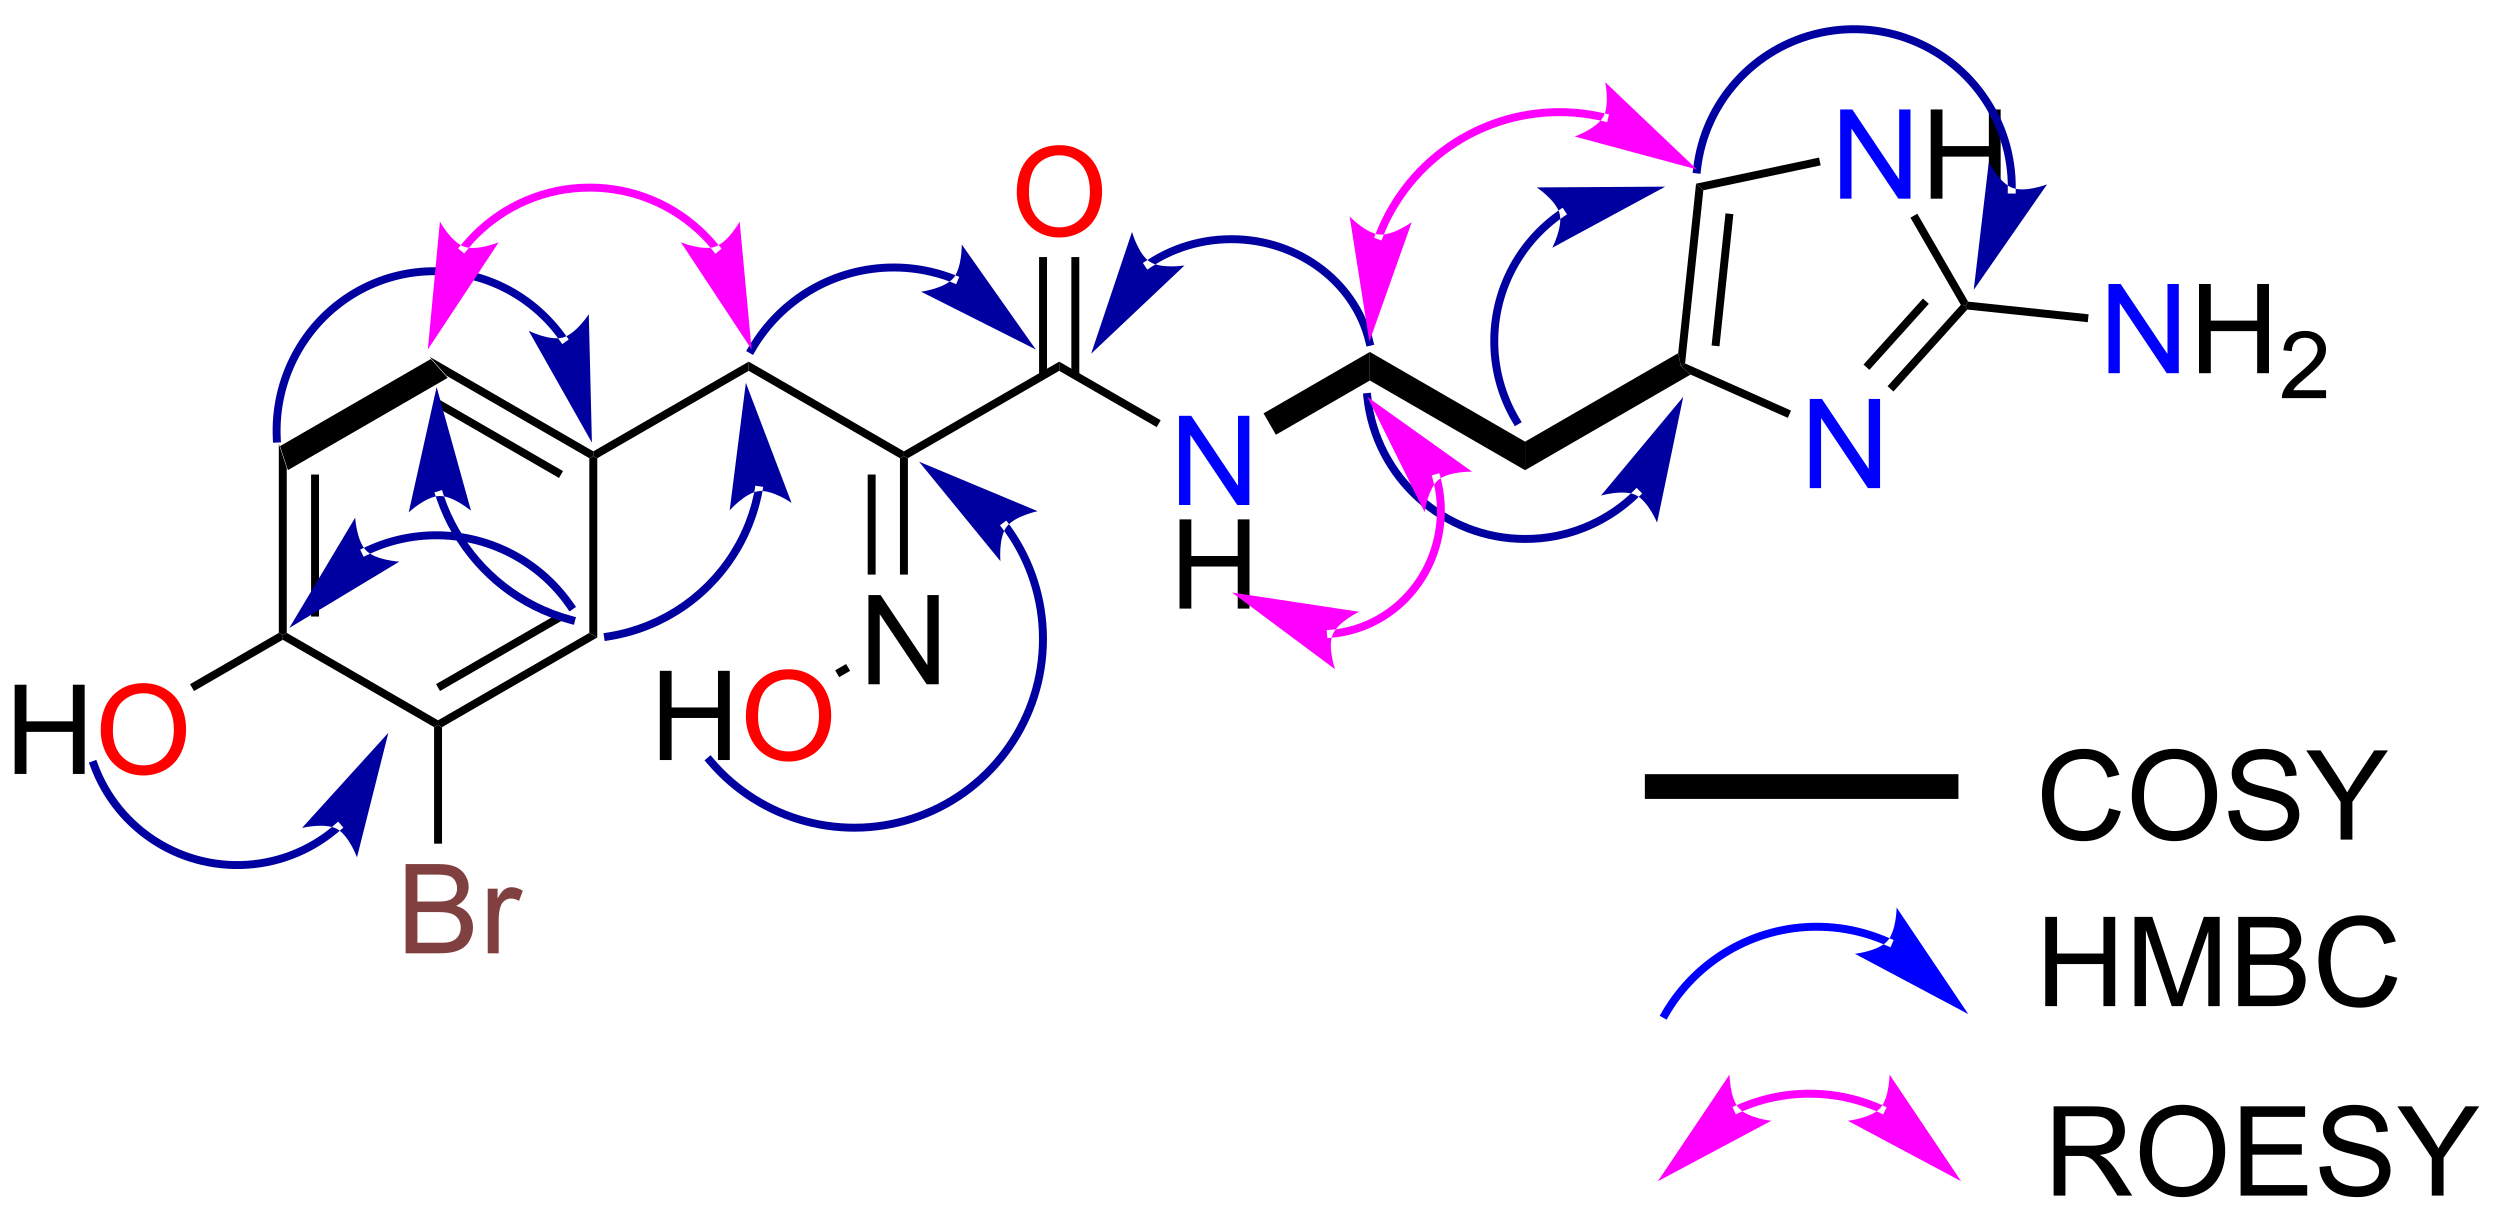<?xml version="1.0" encoding="UTF-8"?>
<!DOCTYPE svg PUBLIC '-//W3C//DTD SVG 1.0//EN'
          'http://www.w3.org/TR/2001/REC-SVG-20010904/DTD/svg10.dtd'>
<svg stroke-dasharray="none" shape-rendering="auto" xmlns="http://www.w3.org/2000/svg" font-family="'Dialog'" text-rendering="auto" width="220" fill-opacity="1" color-interpolation="auto" color-rendering="auto" preserveAspectRatio="xMidYMid meet" font-size="12px" viewBox="0 0 220 107" fill="black" xmlns:xlink="http://www.w3.org/1999/xlink" stroke="black" image-rendering="auto" stroke-miterlimit="10" stroke-linecap="square" stroke-linejoin="miter" font-style="normal" stroke-width="1" height="107" stroke-dashoffset="0" font-weight="normal" stroke-opacity="1"
><!--Generated by the Batik Graphics2D SVG Generator--><defs id="genericDefs"
  /><g
  ><defs id="defs1"
    ><clipPath clipPathUnits="userSpaceOnUse" id="clipPath1"
      ><path d="M2.324 0.676 L167.037 0.676 L167.037 80.775 L2.324 80.775 L2.324 0.676 Z"
      /></clipPath
      ><clipPath clipPathUnits="userSpaceOnUse" id="clipPath2"
      ><path d="M90.456 176.017 L90.456 253.888 L250.589 253.888 L250.589 176.017 Z"
      /></clipPath
    ></defs
    ><g transform="scale(1.333,1.333) translate(-2.324,-0.676) matrix(1.029,0,0,1.029,-90.719,-180.375)"
    ><path d="M108.893 206.11 L108.383 204.571 L118.065 198.978 L119.142 200.19 Z" stroke="none" clip-path="url(#clipPath2)"
    /></g
    ><g transform="matrix(1.371,0,0,1.371,-124.058,-241.401)"
    ><path d="M119.142 200.19 L118.065 198.978 L128.569 205.046 L128.569 205.34 L128.314 205.488 ZM118.476 202.197 L126.37 206.757 L126.625 206.315 L118.731 201.755 Z" stroke="none" clip-path="url(#clipPath2)"
    /></g
    ><g transform="matrix(1.371,0,0,1.371,-124.058,-241.401)"
    ><path d="M128.314 205.488 L128.569 205.34 L128.824 205.488 L128.824 216.994 L128.314 216.699 Z" stroke="none" clip-path="url(#clipPath2)"
    /></g
    ><g transform="matrix(1.371,0,0,1.371,-124.058,-241.401)"
    ><path d="M128.314 216.699 L128.824 216.994 L118.859 222.75 L118.604 222.603 L118.604 222.308 ZM126.37 215.43 L118.476 219.989 L118.731 220.431 L126.625 215.872 Z" stroke="none" clip-path="url(#clipPath2)"
    /></g
    ><g transform="matrix(1.371,0,0,1.371,-124.058,-241.401)"
    ><path d="M118.604 222.308 L118.604 222.603 L118.349 222.75 L108.638 217.141 L108.638 216.846 L108.893 216.699 Z" stroke="none" clip-path="url(#clipPath2)"
    /></g
    ><g transform="matrix(1.371,0,0,1.371,-124.058,-241.401)"
    ><path d="M108.893 216.699 L108.638 216.846 L108.383 216.699 L108.383 204.571 L108.893 206.11 ZM110.964 215.651 L110.964 206.536 L110.454 206.536 L110.454 215.651 Z" stroke="none" clip-path="url(#clipPath2)"
    /></g
    ><g transform="matrix(1.371,0,0,1.371,-124.058,-241.401)"
    ><path d="M128.824 205.488 L128.569 205.34 L128.569 205.046 L138.542 199.289 L138.542 199.879 Z" stroke="none" clip-path="url(#clipPath2)"
    /></g
    ><g transform="matrix(1.371,0,0,1.371,-124.058,-241.401)"
    ><path d="M138.542 199.879 L138.542 199.289 L148.507 205.046 L148.507 205.34 L148.252 205.488 Z" stroke="none" clip-path="url(#clipPath2)"
    /></g
    ><g transform="matrix(1.371,0,0,1.371,-124.058,-241.401)"
    ><path d="M148.762 205.488 L148.507 205.34 L148.507 205.046 L158.473 199.289 L158.473 199.879 Z" stroke="none" clip-path="url(#clipPath2)"
    /></g
    ><g fill="blue" transform="matrix(1.371,0,0,1.371,-124.058,-241.401)" stroke="blue"
    ><path d="M166.166 208.49 L166.166 202.764 L166.945 202.764 L169.952 207.258 L169.952 202.764 L170.679 202.764 L170.679 208.49 L169.9 208.49 L166.893 203.99 L166.893 208.49 L166.166 208.49 Z" stroke="none" clip-path="url(#clipPath2)"
    /></g
    ><g transform="matrix(1.371,0,0,1.371,-124.058,-241.401)"
    ><path d="M166.197 215.14 L166.197 209.414 L166.955 209.414 L166.955 211.765 L169.932 211.765 L169.932 209.414 L170.689 209.414 L170.689 215.14 L169.932 215.14 L169.932 212.44 L166.955 212.44 L166.955 215.14 L166.197 215.14 Z" stroke="none" clip-path="url(#clipPath2)"
    /></g
    ><g transform="matrix(1.371,0,0,1.371,-124.058,-241.401)"
    ><path d="M158.473 199.879 L158.473 199.289 L164.989 203.051 L164.734 203.493 Z" stroke="none" clip-path="url(#clipPath2)"
    /></g
    ><g transform="matrix(1.371,0,0,1.371,-124.058,-241.401)"
    ><path d="M172.382 203.983 L171.589 202.608 L178.411 198.667 L178.411 200.5 Z" stroke="none" clip-path="url(#clipPath2)"
    /></g
    ><g transform="matrix(1.371,0,0,1.371,-124.058,-241.401)"
    ><path d="M178.411 200.5 L178.411 198.667 L188.376 204.424 L188.376 206.257 Z" stroke="none" clip-path="url(#clipPath2)"
    /></g
    ><g transform="matrix(1.371,0,0,1.371,-124.058,-241.401)"
    ><path d="M146.228 219.996 L146.228 214.27 L147.007 214.27 L150.014 218.765 L150.014 214.27 L150.741 214.27 L150.741 219.996 L149.962 219.996 L146.954 215.496 L146.954 219.996 L146.228 219.996 Z" stroke="none" clip-path="url(#clipPath2)"
    /></g
    ><g transform="matrix(1.371,0,0,1.371,-124.058,-241.401)"
    ><path d="M148.252 205.488 L148.507 205.34 L148.762 205.488 L148.762 212.958 L148.252 212.958 ZM146.181 206.536 L146.181 212.958 L146.691 212.958 L146.691 206.536 Z" stroke="none" clip-path="url(#clipPath2)"
    /></g
    ><g fill="red" transform="matrix(1.371,0,0,1.371,-124.058,-241.401)" stroke="red"
    ><path d="M155.75 188.432 Q155.75 187.005 156.515 186.2 Q157.281 185.393 158.492 185.393 Q159.283 185.393 159.919 185.773 Q160.557 186.151 160.89 186.828 Q161.226 187.505 161.226 188.364 Q161.226 189.237 160.875 189.924 Q160.523 190.612 159.877 190.966 Q159.234 191.32 158.487 191.32 Q157.679 191.32 157.041 190.929 Q156.406 190.536 156.078 189.862 Q155.75 189.185 155.75 188.432 ZM156.531 188.442 Q156.531 189.479 157.085 190.075 Q157.643 190.669 158.484 190.669 Q159.338 190.669 159.89 190.067 Q160.445 189.466 160.445 188.362 Q160.445 187.661 160.208 187.14 Q159.971 186.619 159.515 186.333 Q159.062 186.044 158.494 186.044 Q157.69 186.044 157.109 186.599 Q156.531 187.151 156.531 188.442 Z" stroke="none" clip-path="url(#clipPath2)"
    /></g
    ><g transform="matrix(1.371,0,0,1.371,-124.058,-241.401)"
    ><path d="M159.764 200.182 L159.764 192.577 L159.254 192.577 L159.254 200.182 ZM157.692 200.182 L157.692 192.577 L157.182 192.577 L157.182 200.182 Z" stroke="none" clip-path="url(#clipPath2)"
    /></g
    ><g transform="matrix(1.371,0,0,1.371,-124.058,-241.401)"
    ><path d="M188.376 206.257 L188.376 204.424 L198.205 198.745 L198.376 199.564 L198.999 200.12 Z" stroke="none" clip-path="url(#clipPath2)"
    /></g
    ><g fill="blue" transform="matrix(1.371,0,0,1.371,-124.058,-241.401)" stroke="blue"
    ><path d="M206.65 207.409 L206.65 201.683 L207.429 201.683 L210.436 206.178 L210.436 201.683 L211.163 201.683 L211.163 207.409 L210.384 207.409 L207.376 202.909 L207.376 207.409 L206.65 207.409 Z" stroke="none" clip-path="url(#clipPath2)"
    /></g
    ><g fill="blue" transform="matrix(1.371,0,0,1.371,-124.058,-241.401)" stroke="blue"
    ><path d="M208.602 188.829 L208.602 183.103 L209.381 183.103 L212.389 187.598 L212.389 183.103 L213.115 183.103 L213.115 188.829 L212.337 188.829 L209.329 184.329 L209.329 188.829 L208.602 188.829 Z" stroke="none" clip-path="url(#clipPath2)"
    /></g
    ><g transform="matrix(1.371,0,0,1.371,-124.058,-241.401)"
    ><path d="M214.411 188.829 L214.411 183.103 L215.169 183.103 L215.169 185.454 L218.145 185.454 L218.145 183.103 L218.903 183.103 L218.903 188.829 L218.145 188.829 L218.145 186.129 L215.169 186.129 L215.169 188.829 L214.411 188.829 Z" stroke="none" clip-path="url(#clipPath2)"
    /></g
    ><g transform="matrix(1.371,0,0,1.371,-124.058,-241.401)"
    ><path d="M198.999 200.12 L198.376 199.564 L198.649 199.406 L205.45 202.432 L205.242 202.898 Z" stroke="none" clip-path="url(#clipPath2)"
    /></g
    ><g transform="matrix(1.371,0,0,1.371,-124.058,-241.401)"
    ><path d="M212.021 201.208 L211.642 200.866 L216.345 195.646 L216.658 195.679 L216.761 195.946 ZM210.477 199.817 L214.292 195.581 L213.913 195.239 L210.098 199.475 Z" stroke="none" clip-path="url(#clipPath2)"
    /></g
    ><g transform="matrix(1.371,0,0,1.371,-124.058,-241.401)"
    ><path d="M216.814 195.439 L216.658 195.679 L216.345 195.646 L213.111 190.048 L213.552 189.792 Z" stroke="none" clip-path="url(#clipPath2)"
    /></g
    ><g transform="matrix(1.371,0,0,1.371,-124.058,-241.401)"
    ><path d="M207.246 186.191 L207.351 186.69 L199.82 188.289 L199.351 187.867 Z" stroke="none" clip-path="url(#clipPath2)"
    /></g
    ><g transform="matrix(1.371,0,0,1.371,-124.058,-241.401)"
    ><path d="M199.351 187.867 L199.82 188.289 L198.649 199.406 L198.376 199.564 L198.205 198.745 ZM201.241 189.771 L200.348 198.252 L200.855 198.305 L201.748 189.824 Z" stroke="none" clip-path="url(#clipPath2)"
    /></g
    ><g fill="blue" transform="matrix(1.371,0,0,1.371,-124.058,-241.401)" stroke="blue"
    ><path d="M225.824 200.031 L225.824 194.305 L226.603 194.305 L229.611 198.8 L229.611 194.305 L230.337 194.305 L230.337 200.031 L229.559 200.031 L226.551 195.531 L226.551 200.031 L225.824 200.031 Z" stroke="none" clip-path="url(#clipPath2)"
    /></g
    ><g transform="matrix(1.371,0,0,1.371,-124.058,-241.401)"
    ><path d="M231.633 200.031 L231.633 194.305 L232.391 194.305 L232.391 196.656 L235.367 196.656 L235.367 194.305 L236.125 194.305 L236.125 200.031 L235.367 200.031 L235.367 197.331 L232.391 197.331 L232.391 200.031 L231.633 200.031 Z" stroke="none" clip-path="url(#clipPath2)"
    /></g
    ><g transform="matrix(1.371,0,0,1.371,-124.058,-241.401)"
    ><path d="M239.791 201.124 L239.791 201.631 L236.951 201.631 Q236.946 201.44 237.014 201.264 Q237.121 200.975 237.359 200.694 Q237.6 200.413 238.051 200.043 Q238.75 199.469 238.996 199.133 Q239.242 198.797 239.242 198.499 Q239.242 198.186 239.018 197.971 Q238.795 197.754 238.434 197.754 Q238.053 197.754 237.824 197.983 Q237.596 198.212 237.594 198.616 L237.051 198.561 Q237.108 197.954 237.471 197.637 Q237.834 197.319 238.446 197.319 Q239.065 197.319 239.424 197.663 Q239.785 198.004 239.785 198.51 Q239.785 198.768 239.68 199.018 Q239.574 199.266 239.328 199.542 Q239.084 199.817 238.516 200.297 Q238.041 200.696 237.906 200.838 Q237.772 200.981 237.684 201.124 L239.791 201.124 Z" stroke="none" clip-path="url(#clipPath2)"
    /></g
    ><g transform="matrix(1.371,0,0,1.371,-124.058,-241.401)"
    ><path d="M216.761 195.946 L216.658 195.679 L216.814 195.439 L224.547 196.251 L224.494 196.759 Z" stroke="none" clip-path="url(#clipPath2)"
    /></g
    ><g fill="rgb(128,64,64)" transform="matrix(1.371,0,0,1.371,-124.058,-241.401)" stroke="rgb(128,64,64)"
    ><path d="M116.522 237.266 L116.522 231.539 L118.67 231.539 Q119.326 231.539 119.722 231.714 Q120.121 231.885 120.345 232.247 Q120.569 232.609 120.569 233.003 Q120.569 233.37 120.368 233.695 Q120.17 234.018 119.769 234.219 Q120.287 234.37 120.566 234.737 Q120.847 235.104 120.847 235.604 Q120.847 236.008 120.675 236.354 Q120.506 236.698 120.256 236.885 Q120.006 237.073 119.629 237.169 Q119.254 237.266 118.707 237.266 L116.522 237.266 ZM117.279 233.945 L118.519 233.945 Q119.022 233.945 119.24 233.878 Q119.529 233.792 119.675 233.594 Q119.824 233.393 119.824 233.094 Q119.824 232.807 119.686 232.591 Q119.55 232.375 119.295 232.294 Q119.043 232.214 118.425 232.214 L117.279 232.214 L117.279 233.945 ZM117.279 236.589 L118.707 236.589 Q119.074 236.589 119.222 236.562 Q119.483 236.516 119.657 236.406 Q119.834 236.297 119.946 236.089 Q120.061 235.878 120.061 235.604 Q120.061 235.284 119.897 235.049 Q119.733 234.812 119.441 234.716 Q119.152 234.62 118.605 234.62 L117.279 234.62 L117.279 236.589 ZM121.793 237.266 L121.793 233.117 L122.425 233.117 L122.425 233.745 Q122.668 233.305 122.871 233.164 Q123.076 233.023 123.324 233.023 Q123.678 233.023 124.045 233.25 L123.803 233.901 Q123.545 233.75 123.287 233.75 Q123.058 233.75 122.873 233.888 Q122.691 234.026 122.613 234.273 Q122.496 234.648 122.496 235.094 L122.496 237.266 L121.793 237.266 Z" stroke="none" clip-path="url(#clipPath2)"
    /></g
    ><g transform="matrix(1.371,0,0,1.371,-124.058,-241.401)"
    ><path d="M118.349 222.75 L118.604 222.603 L118.859 222.75 L118.859 230.227 L118.349 230.227 Z" stroke="none" clip-path="url(#clipPath2)"
    /></g
    ><g transform="matrix(1.371,0,0,1.371,-124.058,-241.401)"
    ><path d="M91.428 225.753 L91.428 220.026 L92.186 220.026 L92.186 222.378 L95.163 222.378 L95.163 220.026 L95.921 220.026 L95.921 225.753 L95.163 225.753 L95.163 223.052 L92.186 223.052 L92.186 225.753 L91.428 225.753 Z" stroke="none" clip-path="url(#clipPath2)"
    /></g
    ><g fill="red" transform="matrix(1.371,0,0,1.371,-124.058,-241.401)" stroke="red"
    ><path d="M96.953 222.964 Q96.953 221.537 97.719 220.732 Q98.484 219.925 99.695 219.925 Q100.487 219.925 101.122 220.305 Q101.76 220.683 102.094 221.36 Q102.43 222.037 102.43 222.896 Q102.43 223.768 102.078 224.456 Q101.727 225.143 101.081 225.498 Q100.438 225.852 99.69 225.852 Q98.883 225.852 98.245 225.461 Q97.609 225.068 97.281 224.393 Q96.953 223.716 96.953 222.964 ZM97.734 222.974 Q97.734 224.011 98.289 224.607 Q98.846 225.201 99.688 225.201 Q100.542 225.201 101.094 224.599 Q101.648 223.998 101.648 222.893 Q101.648 222.193 101.412 221.672 Q101.174 221.151 100.719 220.865 Q100.266 220.576 99.698 220.576 Q98.893 220.576 98.312 221.13 Q97.734 221.683 97.734 222.974 Z" stroke="none" clip-path="url(#clipPath2)"
    /></g
    ><g transform="matrix(1.371,0,0,1.371,-124.058,-241.401)"
    ><path d="M108.383 216.699 L108.638 216.846 L108.638 217.141 L102.94 220.433 L102.684 219.991 Z" stroke="none" clip-path="url(#clipPath2)"
    /></g
    ><g transform="matrix(1.371,0,0,1.371,-124.058,-241.401)"
    ><path d="M132.838 224.861 L132.838 219.134 L133.596 219.134 L133.596 221.486 L136.572 221.486 L136.572 219.134 L137.33 219.134 L137.33 224.861 L136.572 224.861 L136.572 222.16 L133.596 222.16 L133.596 224.861 L132.838 224.861 Z" stroke="none" clip-path="url(#clipPath2)"
    /></g
    ><g fill="red" transform="matrix(1.371,0,0,1.371,-124.058,-241.401)" stroke="red"
    ><path d="M138.363 222.072 Q138.363 220.645 139.128 219.84 Q139.894 219.033 141.105 219.033 Q141.897 219.033 142.532 219.413 Q143.17 219.791 143.503 220.468 Q143.839 221.145 143.839 222.004 Q143.839 222.876 143.488 223.564 Q143.136 224.251 142.49 224.606 Q141.847 224.96 141.1 224.96 Q140.292 224.96 139.654 224.569 Q139.019 224.176 138.691 223.501 Q138.363 222.824 138.363 222.072 ZM139.144 222.082 Q139.144 223.119 139.699 223.715 Q140.256 224.309 141.097 224.309 Q141.951 224.309 142.503 223.707 Q143.058 223.106 143.058 222.001 Q143.058 221.301 142.821 220.78 Q142.584 220.259 142.128 219.973 Q141.675 219.684 141.107 219.684 Q140.303 219.684 139.722 220.238 Q139.144 220.791 139.144 222.082 Z" stroke="none" clip-path="url(#clipPath2)"
    /></g
    ><g transform="matrix(1.371,0,0,1.371,-124.058,-241.401)"
    ><path d="M144.797 218.694 L145.052 219.136 L144.35 219.542 L144.095 219.1 Z" stroke="none" clip-path="url(#clipPath2)"
    /></g
    ><g transform="matrix(1.371,0,0,1.371,-124.058,-241.401)"
    ><path d="M196.065 227.356 L196.065 225.768 L216.192 225.768 L216.192 227.356 Z" stroke="none" clip-path="url(#clipPath2)"
    /></g
    ><g transform="matrix(1.371,0,0,1.371,-124.058,-241.401)"
    ><path d="M225.857 227.961 L226.615 228.151 Q226.378 229.086 225.759 229.578 Q225.139 230.068 224.245 230.068 Q223.319 230.068 222.738 229.69 Q222.16 229.312 221.855 228.599 Q221.553 227.883 221.553 227.062 Q221.553 226.167 221.894 225.503 Q222.238 224.836 222.868 224.489 Q223.498 224.143 224.256 224.143 Q225.115 224.143 225.701 224.581 Q226.287 225.018 226.519 225.812 L225.772 225.987 Q225.574 225.362 225.194 225.078 Q224.816 224.792 224.24 224.792 Q223.582 224.792 223.136 225.109 Q222.694 225.424 222.514 225.958 Q222.334 226.492 222.334 227.057 Q222.334 227.789 222.548 228.333 Q222.761 228.878 223.209 229.148 Q223.66 229.417 224.183 229.417 Q224.819 229.417 225.259 229.049 Q225.701 228.682 225.857 227.961 ZM227.32 227.18 Q227.32 225.753 228.085 224.948 Q228.851 224.141 230.062 224.141 Q230.854 224.141 231.489 224.521 Q232.127 224.898 232.46 225.576 Q232.796 226.253 232.796 227.112 Q232.796 227.984 232.445 228.672 Q232.093 229.359 231.447 229.714 Q230.804 230.068 230.057 230.068 Q229.25 230.068 228.611 229.677 Q227.976 229.284 227.648 228.609 Q227.32 227.932 227.32 227.18 ZM228.101 227.19 Q228.101 228.226 228.656 228.823 Q229.213 229.417 230.054 229.417 Q230.908 229.417 231.46 228.815 Q232.015 228.214 232.015 227.109 Q232.015 226.409 231.778 225.888 Q231.541 225.367 231.085 225.081 Q230.632 224.792 230.065 224.792 Q229.26 224.792 228.679 225.346 Q228.101 225.898 228.101 227.19 ZM233.514 228.128 L234.23 228.065 Q234.279 228.495 234.464 228.771 Q234.652 229.047 235.042 229.216 Q235.433 229.385 235.92 229.385 Q236.355 229.385 236.686 229.258 Q237.019 229.128 237.18 228.904 Q237.342 228.68 237.342 228.414 Q237.342 228.143 237.186 227.943 Q237.029 227.742 236.67 227.604 Q236.441 227.516 235.652 227.326 Q234.863 227.135 234.545 226.969 Q234.136 226.753 233.933 226.435 Q233.732 226.117 233.732 225.721 Q233.732 225.289 233.977 224.911 Q234.225 224.534 234.696 224.339 Q235.17 224.143 235.748 224.143 Q236.386 224.143 236.87 224.349 Q237.357 224.555 237.618 224.953 Q237.881 225.351 237.902 225.854 L237.175 225.909 Q237.115 225.367 236.777 225.091 Q236.441 224.812 235.779 224.812 Q235.092 224.812 234.777 225.065 Q234.464 225.315 234.464 225.672 Q234.464 225.979 234.686 226.18 Q234.904 226.378 235.829 226.589 Q236.753 226.797 237.097 226.953 Q237.597 227.182 237.834 227.536 Q238.074 227.891 238.074 228.351 Q238.074 228.807 237.811 229.214 Q237.55 229.617 237.058 229.844 Q236.569 230.068 235.957 230.068 Q235.178 230.068 234.652 229.841 Q234.128 229.612 233.829 229.159 Q233.529 228.703 233.514 228.128 ZM240.722 229.969 L240.722 227.542 L238.514 224.242 L239.436 224.242 L240.566 225.969 Q240.878 226.453 241.147 226.938 Q241.404 226.487 241.772 225.924 L242.881 224.242 L243.764 224.242 L241.48 227.542 L241.48 229.969 L240.722 229.969 Z" stroke="none" clip-path="url(#clipPath2)"
    /></g
    ><g fill="rgb(0,0,160)" transform="matrix(1.371,0,0,1.371,-124.058,-241.401)" stroke="rgb(0,0,160)"
    ><path d="M126.428 197.956 L126.428 197.956 C126.428 197.956 126.427 197.955 126.427 197.954 L126.427 197.954 C126.426 197.953 126.426 197.953 126.426 197.952 L126.635 197.806 L126.426 197.953 C126.425 197.952 126.424 197.95 126.422 197.948 L126.632 197.802 L126.423 197.949 C126.415 197.937 126.407 197.926 126.399 197.914 L126.399 197.914 C126.367 197.869 126.334 197.823 126.301 197.778 L126.301 197.778 C126.234 197.688 126.167 197.599 126.097 197.511 L126.298 197.353 L126.097 197.511 C125.959 197.335 125.814 197.163 125.664 196.997 L125.853 196.826 L125.664 196.997 C125.061 196.33 124.365 195.74 123.585 195.249 L123.585 195.249 C120.465 193.286 116.528 193.235 113.364 195.116 L113.233 194.897 L113.364 195.116 C110.199 196.997 108.328 200.501 108.508 204.214 L108.521 204.469 L108.011 204.494 L107.999 204.239 C107.809 200.339 109.774 196.656 113.103 194.677 L113.103 194.677 C116.432 192.698 120.575 192.752 123.856 194.817 L123.72 195.033 L123.856 194.817 C124.677 195.333 125.409 195.954 126.042 196.655 L126.042 196.655 C126.201 196.83 126.353 197.01 126.498 197.195 L126.498 197.195 C126.571 197.288 126.642 197.381 126.712 197.476 L126.506 197.627 L126.712 197.476 C126.747 197.524 126.781 197.571 126.815 197.619 L126.607 197.767 L126.815 197.619 C126.824 197.631 126.832 197.643 126.841 197.655 L126.841 197.656 C126.842 197.657 126.843 197.658 126.844 197.66 L126.844 197.66 C126.844 197.66 126.844 197.66 126.844 197.66 L126.844 197.66 C126.844 197.66 126.844 197.661 126.845 197.661 L126.992 197.869 L126.576 198.164 ZM128.48 204.489 L128.28 196.246 C128.28 196.246 127.461 197.509 126.618 197.742 C125.774 197.974 124.424 197.31 124.424 197.31 Z" stroke="none" clip-path="url(#clipPath2)"
    /></g
    ><g fill="rgb(0,0,160)" transform="matrix(1.371,0,0,1.371,-124.058,-241.401)" stroke="rgb(0,0,160)"
    ><path d="M139.436 207.578 L139.436 207.578 C139.435 207.588 139.433 207.597 139.433 207.596 L139.433 207.596 C139.433 207.596 139.433 207.596 139.433 207.596 L139.184 207.543 L139.435 207.588 C139.435 207.588 139.435 207.588 139.435 207.588 L139.435 207.588 C139.435 207.588 139.434 207.592 139.433 207.597 L139.183 207.544 L139.435 207.589 C139.435 207.589 139.434 207.589 139.434 207.59 L139.434 207.59 C139.434 207.591 139.434 207.593 139.433 207.596 L139.183 207.547 L139.434 207.594 C139.433 207.596 139.433 207.597 139.433 207.599 L139.182 207.552 L139.433 207.598 C139.43 207.612 139.428 207.626 139.425 207.64 L139.425 207.64 C139.42 207.668 139.414 207.696 139.409 207.724 L139.409 207.724 C139.398 207.779 139.386 207.835 139.375 207.89 L139.125 207.837 L139.375 207.89 C139.327 208.112 139.274 208.333 139.214 208.552 L138.968 208.485 L139.214 208.552 C138.974 209.43 138.632 210.286 138.189 211.101 L138.189 211.101 C136.416 214.364 133.222 216.613 129.553 217.183 L129.3 217.222 L129.222 216.718 L129.474 216.679 C132.987 216.134 136.043 213.981 137.741 210.858 L137.965 210.98 L137.741 210.858 C138.165 210.077 138.492 209.258 138.722 208.418 L138.722 208.418 C138.779 208.208 138.83 207.997 138.875 207.784 L138.875 207.784 C138.887 207.731 138.898 207.678 138.908 207.625 L139.158 207.674 L138.908 207.625 C138.913 207.598 138.919 207.571 138.924 207.545 L139.174 207.593 L138.924 207.545 C138.926 207.531 138.929 207.518 138.931 207.505 L138.931 207.505 C138.932 207.503 138.932 207.501 138.932 207.499 L138.933 207.497 C138.932 207.499 138.932 207.5 138.932 207.5 L138.932 207.5 C138.932 207.499 138.932 207.499 138.932 207.499 L138.934 207.49 C138.933 207.495 138.932 207.498 138.933 207.498 L138.933 207.498 C138.933 207.498 138.933 207.498 138.933 207.498 L138.934 207.489 C138.934 207.489 138.934 207.489 138.934 207.489 L138.934 207.489 C138.935 207.488 138.933 207.496 138.931 207.506 L138.967 207.253 L139.472 207.326 ZM138.361 200.65 L137.323 208.831 C137.323 208.831 138.322 207.705 139.191 207.601 C140.06 207.498 141.295 208.357 141.295 208.357 Z" stroke="none" clip-path="url(#clipPath2)"
    /></g
    ><g fill="rgb(0,0,160)" transform="matrix(1.371,0,0,1.371,-124.058,-241.401)" stroke="rgb(0,0,160)"
    ><path d="M118.935 207.769 L118.935 207.769 C118.936 207.772 118.937 207.775 118.938 207.779 L118.696 207.857 L118.938 207.778 C118.94 207.784 118.942 207.79 118.944 207.796 L118.701 207.875 L118.944 207.795 C118.947 207.807 118.951 207.818 118.955 207.829 L118.955 207.829 C118.97 207.875 118.986 207.921 119.001 207.966 L118.76 208.049 L119.001 207.966 C119.251 208.691 119.571 209.39 119.953 210.053 L119.953 210.053 C121.483 212.703 124.022 214.768 127.211 215.623 L127.457 215.689 L127.325 216.182 L127.079 216.116 C123.754 215.225 121.106 213.07 119.511 210.308 L119.732 210.18 L119.511 210.308 C119.113 209.617 118.78 208.889 118.519 208.132 L118.519 208.132 C118.502 208.085 118.487 208.038 118.471 207.99 L118.713 207.91 L118.471 207.99 C118.467 207.978 118.463 207.966 118.459 207.955 L118.459 207.954 C118.457 207.949 118.455 207.943 118.453 207.937 L118.453 207.936 C118.452 207.934 118.451 207.931 118.45 207.928 L118.371 207.686 L118.856 207.527 ZM118.513 200.916 L116.721 208.965 C116.721 208.965 117.82 207.936 118.694 207.914 C119.569 207.891 120.72 208.862 120.72 208.862 Z" stroke="none" clip-path="url(#clipPath2)"
    /></g
    ><g fill="rgb(0,0,160)" transform="matrix(1.371,0,0,1.371,-124.058,-241.401)" stroke="rgb(0,0,160)"
    ><path d="M113.835 211.244 L113.835 211.244 C113.836 211.243 113.836 211.243 113.836 211.243 L113.836 211.243 C113.836 211.243 113.835 211.244 113.834 211.244 L113.838 211.242 C113.84 211.241 113.841 211.241 113.842 211.24 L113.953 211.47 L113.842 211.24 C113.845 211.239 113.849 211.237 113.852 211.235 L113.963 211.465 L113.852 211.235 C113.878 211.223 113.904 211.21 113.93 211.198 L114.039 211.429 L113.93 211.198 C114.035 211.149 114.141 211.101 114.248 211.055 L114.248 211.055 C114.461 210.963 114.677 210.878 114.896 210.8 L114.982 211.04 L114.896 210.8 C115.774 210.487 116.699 210.287 117.653 210.212 L117.653 210.212 C119.559 210.063 121.434 210.428 123.102 211.224 L123.102 211.224 C124.77 212.021 126.232 213.249 127.315 214.825 L127.46 215.036 L127.039 215.324 L126.894 215.114 C125.863 213.613 124.471 212.443 122.882 211.685 L122.992 211.454 L122.882 211.685 C121.293 210.926 119.508 210.579 117.692 210.721 L117.673 210.466 L117.692 210.721 C116.784 210.792 115.903 210.983 115.068 211.28 L115.068 211.28 C114.859 211.355 114.653 211.436 114.45 211.524 L114.349 211.289 L114.45 211.524 C114.348 211.567 114.248 211.613 114.148 211.66 L114.148 211.66 C114.123 211.672 114.098 211.683 114.073 211.695 L114.073 211.695 C114.07 211.697 114.067 211.698 114.064 211.7 L114.064 211.7 C114.062 211.701 114.06 211.702 114.058 211.702 L113.948 211.472 L114.062 211.7 C114.06 211.702 114.058 211.702 114.058 211.703 L114.058 211.703 C114.057 211.703 114.057 211.703 114.056 211.703 L113.826 211.814 L113.605 211.354 ZM109.057 216.383 L116.119 212.126 C116.119 212.126 114.616 212.041 113.996 211.423 C113.376 210.806 113.284 209.303 113.284 209.303 Z" stroke="none" clip-path="url(#clipPath2)"
    /></g
    ><g fill="rgb(0,0,160)" transform="matrix(1.371,0,0,1.371,-124.058,-241.401)" stroke="rgb(0,0,160)"
    ><path d="M112.336 229.364 L112.336 229.364 C112.337 229.364 112.337 229.364 112.337 229.364 L112.337 229.364 C112.336 229.364 112.336 229.364 112.336 229.365 L112.336 229.365 C112.335 229.365 112.334 229.366 112.333 229.367 L112.166 229.174 L112.334 229.366 C112.328 229.372 112.321 229.377 112.315 229.383 L112.147 229.191 L112.315 229.383 C112.302 229.394 112.289 229.405 112.276 229.416 L112.276 229.416 C112.225 229.461 112.172 229.505 112.12 229.549 L111.957 229.352 L112.12 229.549 C111.909 229.724 111.691 229.89 111.466 230.047 L111.466 230.047 C111.017 230.361 110.54 230.64 110.041 230.878 L109.931 230.648 L110.041 230.878 C109.042 231.355 107.952 231.673 106.803 231.798 L106.776 231.544 L106.803 231.798 C104.506 232.049 102.272 231.5 100.413 230.346 L100.548 230.129 L100.413 230.346 C98.555 229.192 97.072 227.432 96.278 225.262 L96.191 225.022 L96.67 224.847 L96.758 225.087 C97.511 227.147 98.918 228.817 100.683 229.912 L100.683 229.912 C102.447 231.008 104.568 231.529 106.748 231.291 L106.748 231.291 C107.838 231.172 108.873 230.87 109.821 230.418 L109.821 230.418 C110.295 230.191 110.747 229.927 111.174 229.629 L111.32 229.838 L111.174 229.629 C111.387 229.48 111.594 229.322 111.794 229.156 L111.794 229.156 C111.844 229.115 111.894 229.073 111.943 229.03 L112.109 229.223 L111.943 229.03 C111.955 229.02 111.967 229.009 111.98 228.998 L111.98 228.998 C111.986 228.993 111.992 228.988 111.998 228.982 L111.999 228.981 C111.999 228.982 111.998 228.982 111.998 228.983 L111.998 228.983 C111.997 228.983 111.997 228.983 111.997 228.983 L111.997 228.983 C111.997 228.983 111.998 228.982 111.998 228.982 L112.189 228.813 L112.527 229.195 ZM115.416 223.11 L109.875 229.217 C109.875 229.217 111.339 228.867 112.11 229.28 C112.881 229.693 113.401 231.106 113.401 231.106 Z" stroke="none" clip-path="url(#clipPath2)"
    /></g
    ><g fill="rgb(0,0,160)" transform="matrix(1.371,0,0,1.371,-124.058,-241.401)" stroke="rgb(0,0,160)"
    ><path d="M155.231 209.692 L155.231 209.692 C155.232 209.692 155.233 209.693 155.233 209.695 L155.233 209.695 C155.234 209.695 155.234 209.696 155.235 209.697 L155.03 209.849 L155.235 209.696 C155.241 209.704 155.246 209.712 155.252 209.72 L155.047 209.872 L155.252 209.72 C155.275 209.751 155.298 209.782 155.321 209.813 L155.115 209.963 L155.321 209.813 C155.366 209.876 155.411 209.939 155.456 210.002 L155.456 210.002 C156.876 212.034 157.687 214.492 157.688 217.088 L157.688 217.088 C157.688 222.28 154.446 226.92 149.571 228.705 L149.483 228.465 L149.571 228.705 C147.133 229.597 144.546 229.681 142.15 229.046 L142.15 229.046 C139.754 228.411 137.548 227.057 135.872 225.075 L135.707 224.88 L136.097 224.55 L136.261 224.745 C137.868 226.646 139.983 227.944 142.28 228.553 L142.215 228.8 L142.28 228.553 C144.578 229.162 147.058 229.082 149.395 228.226 L149.395 228.226 C154.07 226.514 157.178 222.066 157.177 217.088 L157.432 217.088 L157.177 217.088 C157.177 214.599 156.399 212.243 155.038 210.295 L155.247 210.149 L155.038 210.295 C154.995 210.234 154.952 210.173 154.908 210.113 L154.908 210.113 C154.886 210.083 154.864 210.053 154.842 210.024 L154.842 210.024 C154.837 210.016 154.831 210.009 154.826 210.001 L154.825 210.001 C154.825 210.001 154.826 210.001 154.826 210.001 L154.826 210.001 C154.825 210.001 154.825 210.001 154.825 210 L154.671 209.797 L155.077 209.488 ZM149.48 205.713 L154.701 212.096 C154.701 212.096 154.571 210.596 155.094 209.895 C155.616 209.193 157.09 208.888 157.09 208.888 Z" stroke="none" clip-path="url(#clipPath2)"
    /></g
    ><g fill="rgb(0,0,160)" transform="matrix(1.371,0,0,1.371,-124.058,-241.401)" stroke="rgb(0,0,160)"
    ><path d="M151.627 194.22 L151.627 194.22 C151.627 194.22 151.627 194.22 151.627 194.22 L151.627 194.22 C151.626 194.22 151.63 194.221 151.633 194.222 L151.626 194.219 C151.625 194.219 151.625 194.219 151.625 194.219 L151.625 194.219 C151.625 194.219 151.626 194.219 151.627 194.22 L151.626 194.219 C151.626 194.219 151.625 194.219 151.625 194.219 L151.625 194.219 C151.624 194.219 151.623 194.218 151.622 194.218 L151.622 194.218 C151.621 194.218 151.621 194.218 151.62 194.217 L151.62 194.217 C151.62 194.217 151.62 194.217 151.62 194.217 L151.714 193.98 L151.621 194.218 C151.615 194.215 151.608 194.213 151.602 194.21 L151.601 194.21 C151.589 194.205 151.576 194.2 151.563 194.195 L151.563 194.195 C151.537 194.185 151.511 194.175 151.485 194.165 L151.575 193.926 L151.485 194.165 C151.381 194.126 151.276 194.088 151.171 194.052 L151.171 194.052 C150.96 193.98 150.746 193.915 150.53 193.857 L150.53 193.857 C149.667 193.624 148.767 193.501 147.849 193.502 L147.849 193.246 L147.849 193.502 C146.013 193.502 144.247 193.992 142.71 194.88 L142.582 194.659 L142.71 194.88 C141.173 195.768 139.867 197.053 138.949 198.643 L138.822 198.864 L138.38 198.609 L138.507 198.388 C139.47 196.719 140.842 195.37 142.455 194.438 L142.455 194.438 C144.067 193.507 145.921 192.992 147.849 192.991 L147.849 192.991 C148.812 192.991 149.757 193.119 150.663 193.364 L150.597 193.61 L150.663 193.364 C150.89 193.425 151.114 193.494 151.335 193.569 L151.253 193.81 L151.335 193.569 C151.446 193.607 151.556 193.646 151.665 193.688 L151.665 193.688 C151.692 193.698 151.72 193.708 151.747 193.719 L151.655 193.957 L151.747 193.719 C151.761 193.724 151.774 193.73 151.788 193.735 L151.695 193.972 L151.787 193.735 C151.794 193.737 151.801 193.74 151.808 193.743 L151.809 193.743 C151.809 193.743 151.809 193.743 151.809 193.743 L151.809 193.743 C151.809 193.743 151.809 193.743 151.809 193.743 L151.809 193.743 C151.809 193.743 151.81 193.743 151.81 193.744 L151.81 193.744 C151.811 193.744 151.812 193.744 151.813 193.745 L151.72 193.982 L151.812 193.744 C151.814 193.745 151.816 193.746 151.817 193.746 L151.817 193.746 C151.817 193.746 151.818 193.747 151.818 193.747 L151.722 193.983 L151.811 193.744 C151.815 193.746 151.819 193.747 151.819 193.747 L151.819 193.747 C151.819 193.747 151.819 193.747 151.819 193.747 L152.056 193.844 L151.863 194.316 ZM156.972 198.51 L152.22 191.771 C152.22 191.771 152.243 193.276 151.671 193.939 C151.1 194.601 149.608 194.8 149.608 194.8 Z" stroke="none" clip-path="url(#clipPath2)"
    /></g
    ><g fill="rgb(0,0,160)" transform="matrix(1.371,0,0,1.371,-124.058,-241.401)" stroke="rgb(0,0,160)"
    ><path d="M164.058 192.817 L164.058 192.817 L164.059 192.817 L164.059 192.817 L164.059 192.817 L164.059 192.817 L164.059 192.816 L164.059 192.816 L164.06 192.816 L164.201 193.029 L164.057 192.818 C164.057 192.818 164.058 192.817 164.059 192.817 L164.059 192.817 C164.059 192.816 164.061 192.815 164.062 192.815 L164.203 193.027 L164.061 192.815 C164.063 192.814 164.065 192.813 164.067 192.811 L164.208 193.024 L164.066 192.812 C164.07 192.81 164.073 192.807 164.077 192.805 L164.218 193.017 L164.077 192.805 C164.083 192.8 164.09 192.796 164.097 192.791 L164.238 193.004 L164.097 192.791 C164.11 192.782 164.124 192.773 164.137 192.764 L164.138 192.764 C164.247 192.693 164.357 192.623 164.47 192.556 L164.601 192.775 L164.47 192.556 C164.919 192.286 165.394 192.052 165.892 191.857 L165.892 191.857 C166.886 191.466 167.966 191.231 169.097 191.183 L169.097 191.183 C171.357 191.086 173.494 191.75 175.189 192.952 L175.189 192.952 C176.884 194.154 178.14 195.896 178.633 197.956 L178.693 198.204 L178.196 198.323 L178.137 198.075 C177.675 196.145 176.497 194.504 174.894 193.368 L175.041 193.16 L174.894 193.368 C173.291 192.231 171.266 191.601 169.119 191.693 L169.108 191.438 L169.119 191.693 C168.045 191.739 167.02 191.962 166.078 192.332 L165.985 192.094 L166.078 192.332 C165.607 192.517 165.157 192.739 164.732 192.994 L164.732 192.994 C164.626 193.057 164.521 193.123 164.418 193.191 L164.278 192.977 L164.418 193.191 C164.405 193.199 164.392 193.208 164.379 193.216 L164.379 193.216 C164.373 193.22 164.366 193.225 164.36 193.229 L164.36 193.229 C164.357 193.231 164.354 193.233 164.351 193.235 L164.35 193.236 C164.349 193.237 164.348 193.237 164.346 193.238 L164.345 193.239 C164.345 193.239 164.346 193.238 164.346 193.238 L164.346 193.238 C164.346 193.239 164.346 193.239 164.345 193.239 L164.343 193.241 L164.342 193.241 L164.342 193.241 L164.342 193.241 L164.342 193.241 L164.342 193.241 L164.342 193.241 L164.341 193.242 L164.129 193.383 L163.846 192.958 ZM160.524 198.78 L166.518 193.116 C166.518 193.116 165.031 193.353 164.294 192.882 C163.557 192.41 163.148 190.962 163.148 190.962 Z" stroke="none" clip-path="url(#clipPath2)"
    /></g
    ><g fill="rgb(0,0,160)" transform="matrix(1.371,0,0,1.371,-124.058,-241.401)" stroke="rgb(0,0,160)"
    ><path d="M195.715 207.931 L195.715 207.931 C195.715 207.931 195.716 207.93 195.716 207.931 L195.716 207.931 C195.716 207.931 195.715 207.931 195.714 207.932 L195.714 207.932 C195.713 207.933 195.712 207.934 195.71 207.936 L195.533 207.752 L195.712 207.934 C195.711 207.935 195.71 207.936 195.71 207.936 L195.71 207.936 C195.71 207.937 195.709 207.937 195.709 207.937 L195.709 207.937 C195.709 207.937 195.709 207.937 195.709 207.937 L195.709 207.937 C195.709 207.937 195.709 207.938 195.708 207.938 L195.708 207.938 C195.708 207.939 195.707 207.939 195.706 207.94 L195.706 207.94 C195.705 207.941 195.704 207.942 195.704 207.942 L195.526 207.76 L195.704 207.942 C195.697 207.949 195.69 207.956 195.683 207.962 L195.683 207.963 C195.669 207.976 195.655 207.99 195.641 208.003 L195.464 207.819 L195.641 208.003 C195.613 208.03 195.585 208.057 195.556 208.084 L195.381 207.898 L195.556 208.084 C195.499 208.138 195.442 208.19 195.384 208.243 L195.384 208.243 C193.525 209.915 191.069 210.925 188.396 210.926 L188.396 210.671 L188.396 210.926 C185.723 210.928 183.265 209.921 181.405 208.251 L181.576 208.061 L181.405 208.251 C179.545 206.58 178.282 204.245 177.998 201.589 L177.971 201.336 L178.479 201.281 L178.506 201.535 C178.775 204.061 179.976 206.282 181.746 207.871 L181.746 207.871 C183.516 209.46 185.853 210.417 188.396 210.416 L188.396 210.416 C190.938 210.415 193.274 209.455 195.042 207.863 L195.213 208.053 L195.042 207.863 C195.098 207.814 195.152 207.763 195.206 207.713 L195.206 207.713 C195.233 207.687 195.26 207.661 195.287 207.636 L195.287 207.636 C195.301 207.623 195.314 207.61 195.327 207.597 L195.505 207.78 L195.327 207.597 C195.334 207.59 195.341 207.584 195.347 207.577 L195.348 207.577 C195.348 207.577 195.348 207.576 195.349 207.576 L195.349 207.576 C195.349 207.576 195.349 207.575 195.35 207.575 L195.35 207.575 C195.351 207.574 195.351 207.573 195.352 207.573 L195.531 207.755 L195.352 207.573 C195.352 207.572 195.352 207.572 195.353 207.572 L195.353 207.572 C195.353 207.571 195.354 207.571 195.354 207.571 L195.354 207.571 C195.355 207.57 195.355 207.57 195.355 207.57 L195.356 207.569 C195.355 207.57 195.354 207.571 195.353 207.571 L195.353 207.571 C195.353 207.572 195.352 207.572 195.353 207.572 L195.353 207.572 C195.353 207.572 195.353 207.571 195.354 207.571 L195.535 207.39 L195.895 207.751 ZM198.529 201.55 L193.249 207.885 C193.249 207.885 194.697 207.473 195.485 207.854 C196.273 208.234 196.851 209.624 196.851 209.624 Z" stroke="none" clip-path="url(#clipPath2)"
    /></g
    ><g fill="rgb(0,0,160)" transform="matrix(1.371,0,0,1.371,-124.058,-241.401)" stroke="rgb(0,0,160)"
    ><path d="M219.361 188.24 L219.361 188.24 L219.361 188.234 L219.361 188.234 C219.361 188.23 219.361 188.227 219.361 188.223 L219.361 188.222 C219.361 188.207 219.361 188.191 219.361 188.175 L219.361 188.175 C219.364 187.922 219.356 187.669 219.339 187.417 L219.339 187.417 C219.305 186.911 219.232 186.407 219.12 185.909 L219.12 185.909 C218.895 184.913 218.513 183.941 217.97 183.03 L217.97 183.03 C215.8 179.386 211.545 177.534 207.399 178.428 L207.399 178.428 C205.326 178.876 203.512 179.96 202.156 181.459 L202.156 181.459 C200.8 182.958 199.904 184.872 199.667 186.98 L199.638 187.233 L199.131 187.176 L199.16 186.923 C199.409 184.706 200.352 182.693 201.778 181.117 L201.967 181.288 L201.778 181.117 C203.203 179.54 205.112 178.4 207.292 177.93 L207.345 178.179 L207.292 177.93 C211.652 176.989 216.126 178.936 218.409 182.769 L218.19 182.899 L218.409 182.769 C218.979 183.726 219.381 184.749 219.618 185.797 L219.369 185.853 L219.618 185.797 C219.736 186.321 219.812 186.851 219.848 187.382 L219.594 187.399 L219.848 187.382 C219.866 187.648 219.874 187.914 219.872 188.18 L219.617 188.178 L219.872 188.18 C219.871 188.196 219.871 188.213 219.871 188.23 L219.616 188.226 L219.871 188.229 C219.871 188.234 219.871 188.238 219.871 188.242 L219.616 188.238 L219.871 188.242 L219.871 188.248 L219.867 188.503 L219.357 188.496 ZM217.175 194.682 L221.881 187.911 C221.881 187.911 220.475 188.447 219.656 188.137 C218.838 187.827 218.141 186.493 218.141 186.493 Z" stroke="none" clip-path="url(#clipPath2)"
    /></g
    ><g fill="rgb(0,0,160)" transform="matrix(1.371,0,0,1.371,-124.058,-241.401)" stroke="rgb(0,0,160)"
    ><path d="M190.858 189.976 L190.858 189.976 L190.857 189.976 L190.716 189.764 L190.863 189.972 C190.863 189.972 190.863 189.972 190.863 189.972 L190.863 189.972 C190.863 189.972 190.86 189.975 190.856 189.977 L190.715 189.765 L190.859 189.975 C190.854 189.979 190.848 189.983 190.842 189.987 L190.842 189.987 C190.797 190.018 190.751 190.05 190.706 190.082 L190.558 189.875 L190.706 190.082 C190.616 190.147 190.527 190.213 190.439 190.281 L190.284 190.079 L190.439 190.281 C190.263 190.416 190.092 190.558 189.925 190.706 L189.756 190.515 L189.925 190.706 C189.258 191.298 188.666 191.986 188.173 192.761 L187.958 192.624 L188.173 192.761 C187.186 194.31 186.68 196.071 186.655 197.839 L186.399 197.835 L186.655 197.839 C186.63 199.606 187.087 201.38 188.029 202.955 L188.16 203.174 L187.722 203.436 L187.591 203.217 C186.599 201.559 186.118 199.692 186.144 197.832 L186.144 197.832 C186.171 195.971 186.704 194.118 187.742 192.487 L187.742 192.487 C188.261 191.672 188.884 190.947 189.587 190.324 L189.587 190.324 C189.762 190.169 189.943 190.019 190.128 189.877 L190.128 189.877 C190.22 189.805 190.314 189.736 190.409 189.668 L190.409 189.668 C190.456 189.634 190.504 189.6 190.552 189.567 L190.697 189.777 L190.552 189.567 C190.558 189.563 190.564 189.559 190.57 189.554 L190.573 189.552 C190.57 189.554 190.568 189.556 190.568 189.556 L190.568 189.556 C190.568 189.556 190.568 189.556 190.568 189.556 L190.574 189.552 L190.575 189.551 L190.787 189.41 L191.07 189.834 ZM197.375 188.057 L189.129 188.106 C189.129 188.106 190.377 188.947 190.594 189.795 C190.812 190.642 190.122 191.98 190.122 191.98 Z" stroke="none" clip-path="url(#clipPath2)"
    /></g
    ><g transform="matrix(1.371,0,0,1.371,-124.058,-241.401)"
    ><path d="M221.765 240.656 L221.765 234.929 L222.523 234.929 L222.523 237.281 L225.499 237.281 L225.499 234.929 L226.257 234.929 L226.257 240.656 L225.499 240.656 L225.499 237.955 L222.523 237.955 L222.523 240.656 L221.765 240.656 ZM227.495 240.656 L227.495 234.929 L228.636 234.929 L229.993 238.984 Q230.18 239.549 230.266 239.83 Q230.363 239.518 230.571 238.913 L231.941 234.929 L232.962 234.929 L232.962 240.656 L232.23 240.656 L232.23 235.861 L230.566 240.656 L229.883 240.656 L228.227 235.781 L228.227 240.656 L227.495 240.656 ZM234.152 240.656 L234.152 234.929 L236.3 234.929 Q236.956 234.929 237.352 235.104 Q237.751 235.275 237.975 235.637 Q238.199 236 238.199 236.393 Q238.199 236.76 237.998 237.085 Q237.8 237.408 237.399 237.609 Q237.917 237.76 238.196 238.127 Q238.477 238.494 238.477 238.994 Q238.477 239.398 238.305 239.744 Q238.136 240.088 237.886 240.275 Q237.636 240.463 237.258 240.559 Q236.883 240.656 236.337 240.656 L234.152 240.656 ZM234.91 237.335 L236.149 237.335 Q236.652 237.335 236.87 237.268 Q237.16 237.182 237.305 236.984 Q237.454 236.783 237.454 236.484 Q237.454 236.197 237.316 235.981 Q237.18 235.765 236.925 235.684 Q236.673 235.604 236.055 235.604 L234.91 235.604 L234.91 237.335 ZM234.91 239.979 L236.337 239.979 Q236.704 239.979 236.852 239.953 Q237.113 239.906 237.287 239.796 Q237.464 239.687 237.576 239.479 Q237.691 239.268 237.691 238.994 Q237.691 238.674 237.527 238.44 Q237.363 238.203 237.071 238.106 Q236.782 238.01 236.235 238.01 L234.91 238.01 L234.91 239.979 ZM243.605 238.648 L244.363 238.838 Q244.126 239.773 243.506 240.265 Q242.886 240.755 241.993 240.755 Q241.066 240.755 240.485 240.377 Q239.907 240 239.602 239.286 Q239.3 238.57 239.3 237.75 Q239.3 236.854 239.641 236.19 Q239.985 235.523 240.615 235.177 Q241.245 234.83 242.003 234.83 Q242.863 234.83 243.449 235.268 Q244.035 235.705 244.266 236.5 L243.519 236.674 Q243.321 236.049 242.941 235.765 Q242.563 235.479 241.988 235.479 Q241.329 235.479 240.883 235.796 Q240.441 236.111 240.261 236.645 Q240.081 237.179 240.081 237.744 Q240.081 238.476 240.295 239.02 Q240.508 239.565 240.956 239.835 Q241.407 240.104 241.93 240.104 Q242.566 240.104 243.006 239.736 Q243.449 239.369 243.605 238.648 Z" stroke="none" clip-path="url(#clipPath2)"
    /></g
    ><g fill="fuchsia" transform="matrix(1.371,0,0,1.371,-124.058,-241.401)" stroke="fuchsia"
    ><path d="M136.245 192.166 L136.245 192.166 C136.244 192.164 136.243 192.162 136.242 192.162 L136.242 192.162 C136.242 192.162 136.242 192.162 136.242 192.162 L136.242 192.162 C136.242 192.162 136.242 192.162 136.242 192.162 L136.242 192.162 C136.242 192.161 136.243 192.163 136.244 192.164 L136.243 192.163 C136.242 192.162 136.242 192.161 136.241 192.16 L136.241 192.16 C136.24 192.159 136.239 192.158 136.238 192.156 L136.437 191.997 L136.238 192.157 C136.213 192.125 136.187 192.094 136.161 192.062 L136.161 192.062 C135.955 191.812 135.736 191.572 135.507 191.342 L135.687 191.162 L135.507 191.342 C133.672 189.508 131.139 188.374 128.34 188.374 L128.34 188.118 L128.34 188.374 C125.54 188.374 123.007 189.508 121.172 191.342 L120.992 191.162 L121.172 191.342 C120.943 191.572 120.725 191.812 120.518 192.062 L120.518 192.062 C120.505 192.078 120.492 192.094 120.479 192.109 L120.282 191.948 L120.479 192.109 C120.473 192.117 120.467 192.125 120.46 192.133 L120.46 192.133 C120.457 192.137 120.454 192.141 120.451 192.145 L120.252 191.984 L120.451 192.144 C120.45 192.145 120.449 192.147 120.448 192.148 L120.287 192.346 L119.891 192.025 L120.052 191.827 C120.052 191.826 120.053 191.825 120.053 191.825 L120.054 191.824 C120.057 191.82 120.061 191.816 120.064 191.812 L120.262 191.972 L120.064 191.812 C120.07 191.804 120.077 191.795 120.084 191.787 L120.084 191.787 C120.097 191.77 120.111 191.754 120.124 191.738 L120.321 191.9 L120.124 191.738 C120.341 191.475 120.571 191.222 120.811 190.982 L120.811 190.982 C122.738 189.055 125.4 187.863 128.34 187.863 L128.34 187.863 C131.279 187.863 133.941 189.055 135.868 190.982 L135.868 190.982 C136.108 191.222 136.338 191.475 136.555 191.738 L136.358 191.9 L136.555 191.738 C136.582 191.77 136.609 191.803 136.636 191.837 L136.636 191.837 C136.636 191.837 136.637 191.838 136.638 191.839 L136.638 191.839 C136.638 191.84 136.639 191.841 136.641 191.843 L136.442 192.003 L136.639 191.841 C136.641 191.843 136.642 191.845 136.642 191.845 L136.642 191.845 C136.642 191.845 136.642 191.845 136.642 191.845 L136.642 191.845 C136.642 191.845 136.643 191.845 136.643 191.845 L136.643 191.845 C136.643 191.845 136.642 191.844 136.64 191.843 L136.802 192.04 L136.407 192.363 ZM138.731 198.51 L137.963 190.299 C137.963 190.299 137.234 191.616 136.409 191.906 C135.583 192.196 134.19 191.626 134.19 191.626 ZM117.948 198.51 L122.496 191.631 C122.496 191.631 121.103 192.2 120.278 191.909 C119.452 191.617 118.724 190.3 118.724 190.3 Z" stroke="none" clip-path="url(#clipPath2)"
    /></g
    ><g fill="fuchsia" transform="matrix(1.371,0,0,1.371,-124.058,-241.401)" stroke="fuchsia"
    ><path d="M182.943 206.697 L182.943 206.697 C182.943 206.697 182.943 206.697 182.943 206.697 L182.943 206.697 C182.943 206.697 182.944 206.701 182.945 206.705 L182.698 206.767 L182.945 206.703 C182.945 206.705 182.946 206.705 182.946 206.706 L182.699 206.771 L182.946 206.705 C182.946 206.709 182.947 206.713 182.948 206.716 L182.701 206.78 L182.948 206.715 C182.951 206.727 182.954 206.74 182.958 206.752 L182.711 206.816 L182.958 206.752 C182.97 206.801 182.983 206.85 182.995 206.899 L182.746 206.959 L182.995 206.899 C183.018 206.998 183.04 207.097 183.06 207.197 L182.81 207.248 L183.06 207.197 C183.101 207.397 183.134 207.599 183.16 207.803 L182.906 207.835 L183.16 207.803 C183.211 208.211 183.233 208.626 183.224 209.046 L183.224 209.046 C183.151 212.403 181.094 215.379 178.03 216.538 L178.03 216.538 C177.648 216.682 177.259 216.795 176.868 216.876 L176.816 216.627 L176.868 216.876 C176.672 216.917 176.475 216.95 176.279 216.975 L176.246 216.722 L176.279 216.975 C176.18 216.988 176.082 216.999 175.984 217.007 L175.984 217.007 C175.972 217.008 175.959 217.009 175.947 217.01 L175.925 216.756 L175.948 217.01 C175.944 217.011 175.941 217.011 175.938 217.011 L175.938 217.011 C175.938 217.011 175.938 217.011 175.938 217.011 L175.917 216.757 L175.938 217.011 C175.937 217.011 175.937 217.011 175.937 217.011 L175.937 217.011 C175.936 217.011 175.936 217.011 175.936 217.011 L175.681 217.032 L175.641 216.523 L175.895 216.503 C175.895 216.503 175.895 216.503 175.895 216.503 L175.895 216.503 C175.895 216.503 175.895 216.503 175.895 216.503 L175.896 216.503 C175.896 216.503 175.896 216.503 175.896 216.503 L175.896 216.503 C175.899 216.502 175.901 216.502 175.903 216.502 L175.904 216.502 C175.916 216.501 175.927 216.5 175.939 216.499 L175.961 216.753 L175.939 216.499 C176.03 216.491 176.122 216.481 176.214 216.469 L176.214 216.469 C176.398 216.446 176.581 216.415 176.764 216.377 L176.764 216.377 C177.129 216.301 177.492 216.196 177.85 216.06 L177.94 216.299 L177.85 216.06 C180.711 214.978 182.645 212.192 182.714 209.035 L182.969 209.04 L182.714 209.035 C182.723 208.64 182.702 208.25 182.653 207.867 L182.653 207.867 C182.629 207.676 182.598 207.486 182.56 207.298 L182.56 207.298 C182.541 207.204 182.521 207.111 182.498 207.018 L182.498 207.018 C182.487 206.972 182.476 206.926 182.464 206.88 L182.464 206.88 C182.461 206.868 182.458 206.857 182.455 206.845 L182.455 206.845 C182.454 206.842 182.453 206.84 182.453 206.837 L182.452 206.837 C182.452 206.834 182.451 206.832 182.451 206.831 L182.45 206.829 C182.451 206.832 182.452 206.835 182.452 206.835 L182.452 206.835 C182.452 206.835 182.452 206.835 182.452 206.834 L182.383 206.589 L182.875 206.451 ZM178.26 201.561 L181.929 208.947 C181.929 208.947 182.136 207.456 182.802 206.888 C183.468 206.32 184.973 206.351 184.973 206.351 ZM169.567 214.109 L176.181 219.035 C176.181 219.035 175.691 217.611 176.028 216.804 C176.364 215.996 177.72 215.343 177.72 215.343 Z" stroke="none" clip-path="url(#clipPath2)"
    /></g
    ><g fill="fuchsia" transform="matrix(1.371,0,0,1.371,-124.058,-241.401)" stroke="fuchsia"
    ><path d="M193.398 183.859 L193.398 183.859 C193.398 183.859 193.397 183.859 193.397 183.858 L193.397 183.858 C193.396 183.858 193.395 183.858 193.395 183.858 L193.395 183.858 C193.395 183.858 193.395 183.858 193.394 183.858 L193.394 183.858 C193.394 183.858 193.395 183.858 193.395 183.858 L193.394 183.858 C193.389 183.857 193.385 183.856 193.38 183.854 L193.38 183.854 C193.07 183.781 192.758 183.721 192.444 183.672 L192.483 183.42 L192.444 183.672 C189.931 183.284 187.297 183.681 184.929 184.924 L184.811 184.699 L184.929 184.924 C182.562 186.168 180.74 188.112 179.634 190.401 L179.634 190.401 C179.496 190.687 179.369 190.979 179.253 191.275 L179.252 191.277 C179.252 191.277 179.252 191.277 179.252 191.279 L179.251 191.281 C179.252 191.278 179.253 191.275 179.253 191.275 L179.253 191.275 C179.253 191.275 179.253 191.275 179.253 191.275 L179.165 191.515 L178.686 191.338 L178.774 191.099 C178.774 191.099 178.774 191.099 178.774 191.099 L178.774 191.099 C178.774 191.098 178.775 191.095 178.777 191.091 L179.014 191.186 L178.776 191.094 C178.777 191.092 178.777 191.09 178.778 191.088 L179.015 191.183 L178.778 191.09 C178.898 190.781 179.03 190.477 179.174 190.179 L179.404 190.29 L179.174 190.179 C180.327 187.794 182.226 185.768 184.692 184.473 L184.692 184.473 C187.158 183.177 189.904 182.763 192.522 183.168 L192.522 183.168 C192.849 183.218 193.174 183.282 193.497 183.358 L193.438 183.606 L193.496 183.358 C193.501 183.359 193.507 183.36 193.512 183.361 L193.453 183.61 L193.511 183.361 C193.512 183.361 193.512 183.362 193.513 183.362 L193.513 183.362 C193.513 183.362 193.514 183.362 193.514 183.362 L193.514 183.362 C193.515 183.362 193.515 183.362 193.515 183.362 L193.515 183.362 C193.515 183.362 193.515 183.362 193.515 183.362 L193.763 183.42 L193.647 183.917 ZM199.411 186.955 L193.52 181.352 C193.52 181.352 193.824 182.812 193.395 183.576 C192.966 184.339 191.561 184.839 191.561 184.839 ZM178.384 198.001 L181.101 190.338 C181.101 190.338 179.891 191.211 179.019 191.13 C178.147 191.049 177.117 189.97 177.117 189.97 Z" stroke="none" clip-path="url(#clipPath2)"
    /></g
    ><g transform="matrix(1.371,0,0,1.371,-124.058,-241.401)"
    ><path d="M222.302 252.817 L222.302 247.09 L224.841 247.09 Q225.607 247.09 226.005 247.244 Q226.403 247.398 226.64 247.788 Q226.88 248.179 226.88 248.653 Q226.88 249.262 226.484 249.682 Q226.091 250.098 225.265 250.21 Q225.567 250.356 225.724 250.497 Q226.054 250.802 226.351 251.257 L227.349 252.817 L226.396 252.817 L225.638 251.624 Q225.304 251.109 225.088 250.835 Q224.875 250.562 224.706 250.452 Q224.536 250.343 224.359 250.302 Q224.232 250.273 223.937 250.273 L223.06 250.273 L223.06 252.817 L222.302 252.817 ZM223.06 249.617 L224.687 249.617 Q225.208 249.617 225.5 249.51 Q225.794 249.403 225.945 249.166 Q226.099 248.929 226.099 248.653 Q226.099 248.247 225.802 247.986 Q225.507 247.723 224.872 247.723 L223.06 247.723 L223.06 249.617 ZM227.837 250.028 Q227.837 248.601 228.603 247.796 Q229.368 246.989 230.579 246.989 Q231.371 246.989 232.006 247.369 Q232.644 247.747 232.978 248.424 Q233.314 249.101 233.314 249.96 Q233.314 250.833 232.962 251.52 Q232.61 252.208 231.965 252.562 Q231.321 252.916 230.574 252.916 Q229.767 252.916 229.129 252.525 Q228.493 252.132 228.165 251.458 Q227.837 250.781 227.837 250.028 ZM228.618 250.038 Q228.618 251.075 229.173 251.671 Q229.73 252.265 230.571 252.265 Q231.425 252.265 231.978 251.663 Q232.532 251.062 232.532 249.958 Q232.532 249.257 232.295 248.736 Q232.058 248.215 231.603 247.929 Q231.149 247.64 230.582 247.64 Q229.777 247.64 229.196 248.195 Q228.618 248.747 228.618 250.038 ZM234.304 252.817 L234.304 247.09 L238.445 247.09 L238.445 247.765 L235.062 247.765 L235.062 249.52 L238.232 249.52 L238.232 250.192 L235.062 250.192 L235.062 252.14 L238.578 252.14 L238.578 252.817 L234.304 252.817 ZM239.367 250.976 L240.083 250.913 Q240.132 251.343 240.317 251.619 Q240.505 251.895 240.896 252.065 Q241.286 252.234 241.773 252.234 Q242.208 252.234 242.539 252.106 Q242.872 251.976 243.034 251.752 Q243.195 251.528 243.195 251.262 Q243.195 250.992 243.039 250.791 Q242.882 250.59 242.523 250.452 Q242.294 250.364 241.505 250.174 Q240.716 249.984 240.398 249.817 Q239.989 249.601 239.786 249.283 Q239.586 248.965 239.586 248.57 Q239.586 248.137 239.831 247.76 Q240.078 247.382 240.549 247.187 Q241.023 246.992 241.601 246.992 Q242.239 246.992 242.724 247.197 Q243.211 247.403 243.471 247.802 Q243.734 248.2 243.755 248.702 L243.028 248.757 Q242.969 248.215 242.63 247.94 Q242.294 247.661 241.632 247.661 Q240.945 247.661 240.63 247.913 Q240.317 248.163 240.317 248.52 Q240.317 248.827 240.539 249.028 Q240.757 249.226 241.682 249.437 Q242.607 249.645 242.95 249.802 Q243.45 250.031 243.687 250.385 Q243.927 250.739 243.927 251.2 Q243.927 251.656 243.664 252.062 Q243.403 252.465 242.911 252.692 Q242.422 252.916 241.81 252.916 Q241.031 252.916 240.505 252.69 Q239.982 252.46 239.682 252.007 Q239.382 251.552 239.367 250.976 ZM246.575 252.817 L246.575 250.39 L244.367 247.09 L245.289 247.09 L246.419 248.817 Q246.732 249.302 247 249.786 Q247.257 249.335 247.625 248.773 L248.734 247.09 L249.617 247.09 L247.333 250.39 L247.333 252.817 L246.575 252.817 Z" stroke="none" clip-path="url(#clipPath2)"
    /></g
    ><g fill="blue" transform="matrix(1.371,0,0,1.371,-124.058,-241.401)" stroke="blue"
    ><path d="M211.599 236.781 L211.599 236.781 C211.596 236.779 211.593 236.778 211.594 236.778 L211.594 236.778 C211.593 236.778 211.594 236.778 211.594 236.778 L211.594 236.778 C211.581 236.772 211.567 236.766 211.553 236.76 L211.553 236.76 C211.526 236.748 211.499 236.736 211.472 236.725 L211.573 236.49 L211.472 236.725 C211.417 236.701 211.363 236.678 211.308 236.655 L211.406 236.419 L211.308 236.655 C210.869 236.473 210.418 236.319 209.957 236.195 L210.024 235.948 L209.957 236.195 C209.035 235.946 208.073 235.816 207.092 235.816 L207.092 235.561 L207.092 235.816 C203.169 235.819 199.545 237.913 197.585 241.309 L197.458 241.53 L197.016 241.275 L197.143 241.054 C199.194 237.5 202.986 235.309 207.092 235.306 L207.092 235.306 C208.118 235.306 209.125 235.442 210.09 235.702 L210.09 235.702 C210.572 235.832 211.045 235.993 211.504 236.184 L211.504 236.184 C211.561 236.208 211.618 236.232 211.675 236.256 L211.675 236.256 C211.703 236.269 211.732 236.281 211.76 236.294 L211.657 236.527 L211.76 236.294 C211.774 236.3 211.789 236.306 211.803 236.313 L211.698 236.546 L211.803 236.313 C211.804 236.313 211.804 236.313 211.804 236.313 L211.804 236.313 C211.805 236.314 211.803 236.313 211.8 236.312 L212.035 236.412 L211.834 236.881 ZM216.826 241.17 L212.225 234.327 C212.225 234.327 212.214 235.832 211.628 236.481 C211.042 237.131 209.546 237.297 209.546 237.297 Z" stroke="none" clip-path="url(#clipPath2)"
    /></g
    ><g fill="fuchsia" transform="matrix(1.371,0,0,1.371,-124.058,-241.401)" stroke="fuchsia"
    ><path d="M211.129 247.495 L211.129 247.495 C211.129 247.495 211.129 247.495 211.129 247.495 L211.129 247.495 C211.128 247.494 211.135 247.498 211.142 247.501 L211.139 247.5 C211.139 247.5 211.139 247.5 211.138 247.499 L211.138 247.499 C211.138 247.499 211.138 247.499 211.137 247.499 L211.137 247.499 C211.137 247.499 211.136 247.498 211.134 247.498 L211.24 247.265 L211.136 247.498 C211.122 247.492 211.109 247.486 211.095 247.48 L211.095 247.48 C211.068 247.468 211.041 247.456 211.013 247.444 L211.115 247.21 L211.013 247.444 C210.959 247.42 210.905 247.397 210.85 247.374 L210.85 247.374 C210.411 247.192 209.96 247.037 209.499 246.913 L209.499 246.913 C208.577 246.663 207.615 246.532 206.634 246.532 L206.634 246.277 L206.634 246.532 C205.653 246.532 204.691 246.662 203.769 246.912 L203.703 246.665 L203.769 246.912 C203.308 247.036 202.857 247.19 202.418 247.373 L202.418 247.373 C202.364 247.395 202.309 247.419 202.255 247.442 L202.255 247.442 C202.227 247.454 202.2 247.466 202.173 247.478 L202.07 247.245 L202.173 247.478 L202.163 247.483 L202.163 247.483 L202.152 247.487 L202.049 247.254 L202.153 247.487 C202.149 247.489 202.145 247.49 202.142 247.492 L202.038 247.259 L202.143 247.491 C202.141 247.492 202.139 247.493 202.137 247.494 L202.137 247.494 C202.137 247.494 202.137 247.494 202.137 247.494 L202.137 247.494 C202.137 247.494 202.137 247.494 202.136 247.494 L201.904 247.6 L201.693 247.136 L201.925 247.03 C201.925 247.03 201.926 247.03 201.927 247.029 L201.927 247.029 C201.928 247.029 201.929 247.029 201.929 247.028 L202.033 247.261 L201.929 247.028 C201.931 247.028 201.932 247.027 201.933 247.026 L201.935 247.026 C201.938 247.024 201.941 247.023 201.944 247.022 L201.945 247.021 L201.955 247.017 L201.955 247.017 L201.966 247.012 L201.966 247.012 C201.994 246.999 202.023 246.987 202.051 246.974 L202.153 247.208 L202.051 246.974 C202.108 246.95 202.165 246.925 202.223 246.901 L202.321 247.137 L202.223 246.901 C202.681 246.711 203.154 246.549 203.636 246.419 L203.636 246.419 C204.601 246.158 205.608 246.022 206.634 246.022 L206.634 246.022 C207.661 246.022 208.667 246.159 209.632 246.42 L209.566 246.667 L209.632 246.42 C210.115 246.551 210.587 246.712 211.046 246.903 L210.948 247.139 L211.046 246.903 C211.103 246.927 211.16 246.951 211.217 246.976 L211.217 246.976 C211.246 246.989 211.274 247.001 211.302 247.014 L211.199 247.247 L211.302 247.014 C211.316 247.02 211.331 247.026 211.345 247.033 L211.346 247.033 C211.346 247.033 211.345 247.033 211.345 247.033 L211.345 247.033 C211.345 247.033 211.345 247.033 211.345 247.033 L211.345 247.033 C211.346 247.033 211.346 247.033 211.347 247.034 L211.243 247.267 L211.343 247.032 C211.351 247.036 211.358 247.039 211.357 247.039 L211.357 247.039 C211.357 247.039 211.357 247.039 211.357 247.039 L211.586 247.153 L211.357 247.609 ZM216.364 251.897 L211.771 245.048 C211.771 245.048 211.758 246.553 211.172 247.202 C210.585 247.851 209.088 248.015 209.088 248.015 ZM196.903 251.893 L204.18 248.016 C204.18 248.016 202.684 247.851 202.098 247.202 C201.512 246.552 201.5 245.047 201.5 245.047 Z" stroke="none" clip-path="url(#clipPath2)"
    /></g
  ></g
></svg
>
